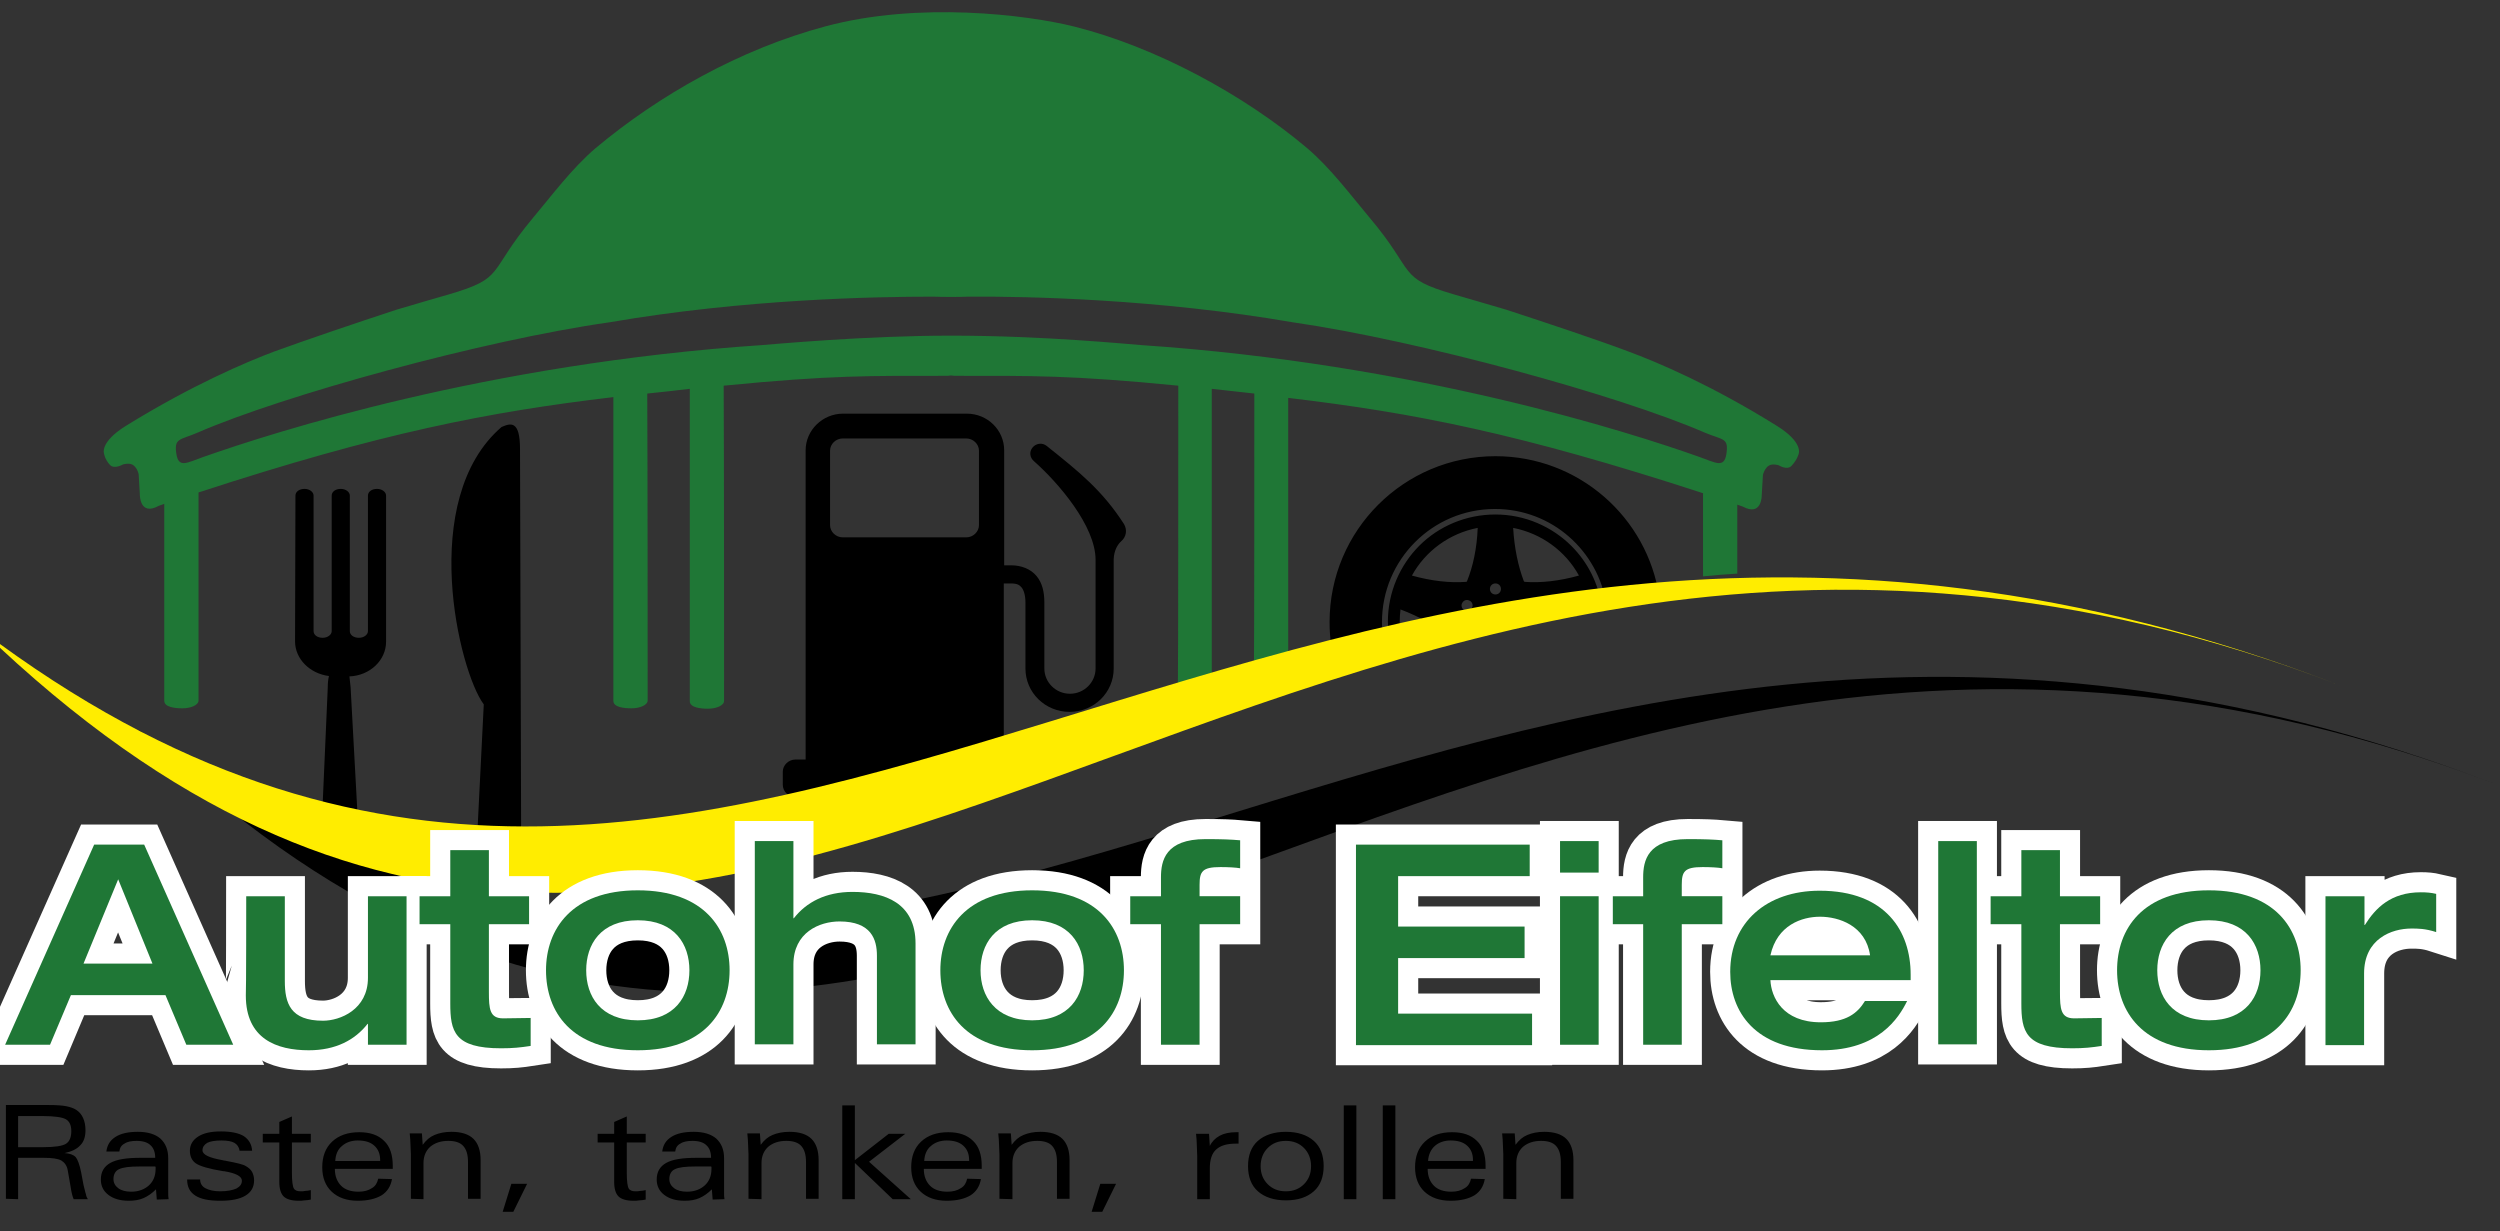 <?xml version="1.0" encoding="utf-8"?>
<!-- Generator: Adobe Illustrator 27.3.1, SVG Export Plug-In . SVG Version: 6.00 Build 0)  -->
<svg version="1.1" id="Ebene_1" xmlns="http://www.w3.org/2000/svg" xmlns:xlink="http://www.w3.org/1999/xlink" x="0px" y="0px"
	 viewBox="0 0 634.6 312.5" enable-background="new 0 0 634.6 312.5" xml:space="preserve">
<rect x="0" y="0" width="634.6" height="312.5" fill="#333333" stroke="none"/>
<path fill="#1F7736" d="M438.2,115.4c-0.6,3.5-2.8,2-6.8,0.6c-17.7-6.3-72-23.7-141.7-28.4c-2.9-0.2-24.8-2.4-48.3-2.4
	c-21.8,0-45.3,2.2-48,2.4C123.5,92.3,69.2,109.8,51.6,116c-4,1.4-6.2,2.9-6.8-0.6c-0.7-4.3,0.8-3.6,5.4-5.6
	c21.6-9.4,72.2-23.4,104.6-28c34.2-5.9,67.4-6.5,82.2-6.5c1.9,0.1,7,0.1,8.9,0c14.8-0.1,48,0.6,82.2,6.5c32.5,4.7,83,18.6,104.6,28
	C437.4,111.8,438.9,111,438.2,115.4 M456.6,115.1c0,0,1.1-2.8-5.4-6.9c-16.8-10.5-30.6-16.3-37.9-19c-7.7-2.9-20.6-7.2-31-10.6
	c-5.3-1.6-9.7-2.8-13-3.8c-14.8-4.3-9.7-5.4-21.6-19.5c-4.7-5.6-10-12.7-15.9-17.7c-16-13.5-38.4-25.7-59.3-30.9
	c-11.7-2.9-39.2-6.4-63,0c-21.7,5.8-42.3,17.5-58.3,30.9c-5.9,5-11.2,12.1-15.9,17.7c-11.8,14.1-6.8,15.2-21.6,19.5
	c-3.4,1-7.7,2.2-13,3.8c-10.4,3.4-23.3,7.8-31,10.6c-7.2,2.7-21.1,8.6-37.9,19c-6.5,4.1-5.4,6.9-5.4,6.9s0.2,1.5,1.5,2.9
	c1.1,1.2,3.3-0.1,3.3-0.1s1.8-0.6,2.8,0.3c1,0.9,1.2,2.2,1.2,2.2l0.3,5.1c0,0-0.1,5.6,4.8,2.9c0.5-0.2,0.9-0.3,1.4-0.5l0,50
	c0,1.6,2.7,1.9,4.6,1.9c2.1,0,4.1-0.8,4.1-2c0-0.8,0-3.8,0-4.8c0-4.4,0-34.8,0-48c46.6-15.2,73.4-20.4,105.3-24.2l0,77.1
	c0,1.6,2.6,1.9,4.6,1.9c2.1,0,4.1-0.8,4.1-2c0-0.8,0-3.8,0-4.8c0-4.3,0-54.9-0.1-73.1c3.9-0.4,7.5-0.8,10.8-1.2l0,79.3
	c0,1.6,2.7,1.9,4.6,1.9c2.1,0,4.1-0.8,4.1-2c0-0.8,0-3.8,0-4.8c0-4.5,0-59.2-0.1-75.2c27.4-2.7,37.5-2.5,56.1-2.5
	c0.6,0,1.1,0,1.6-0.1c0.5,0.1,1,0.1,1.6,0.1c18.6,0,28.7-0.2,56.1,2.5c0,16.1,0,70.8-0.1,75.2c0,0.9,0,3.3,0,4.4
	c3.3-0.9,6.2-1.8,8.6-2.6l0-76.2c3.4,0.4,7,0.8,10.8,1.2c0,16.8,0,61.1-0.1,71.3c2.5-0.9,5.4-1.9,8.7-2.9l0-67.3
	c32,3.8,58.7,9,105.3,24.2c0,5.2,0,13.1,0,21.1c2.9-0.3,5.7-0.5,8.7-0.7l0-17.5c0.5,0.2,0.9,0.3,1.4,0.5c4.9,2.6,4.8-2.9,4.8-2.9
	l0.3-5.1c0,0,0.2-1.2,1.2-2.2c1-0.9,2.8-0.3,2.8-0.3s2.2,1.4,3.3,0.1C456.3,116.6,456.6,115.1,456.6,115.1z"/>
<path d="M358.4,146.1c3.4-6.2,9.5-10.7,16.7-12.1c-0.2,5.2-1.2,9.8-2.7,13.5c0,0.1-0.1,0.2-0.3,0.2
	C368.1,148,363.4,147.5,358.4,146.1 M371.2,153c0.4-0.7,1.2-0.9,1.9-0.5c0.7,0.4,0.9,1.2,0.5,1.9c-0.4,0.7-1.2,0.9-1.9,0.5
	C371,154.5,370.8,153.6,371.2,153z M378.2,149.5c0-0.8,0.6-1.4,1.4-1.4s1.4,0.6,1.4,1.4c0,0.8-0.6,1.4-1.4,1.4
	S378.2,150.3,378.2,149.5z M384.1,134c7.2,1.4,13.3,5.9,16.7,12.1c-5,1.4-9.7,1.9-13.7,1.6c-0.2,0-0.2-0.1-0.3-0.2
	C385.4,143.8,384.4,139.2,384.1,134z M386.2,152.5c0.7-0.4,1.5-0.2,1.9,0.5c0.4,0.7,0.2,1.5-0.5,1.9c-0.7,0.4-1.5,0.2-1.9-0.5
	C385.3,153.7,385.5,152.8,386.2,152.5z M360.3,138.5c-4.9,4.9-8,11.8-8,19.3c0,2.8,0.4,5.5,1.2,8c1-0.3,1.9-0.6,2.9-0.8
	c-0.7-2.3-1.1-4.7-1.1-7.2c0-1.1,0.1-2.1,0.2-3.1c4.8,1.8,9,4.2,12.1,6.8c0.1,0.1,0.1,0.2,0.1,0.4c0,0.1,0,0.1-0.1,0.2
	c1.2-0.3,2.4-0.6,3.7-0.9c0.1-0.1,0.2-0.2,0.3-0.3c0.4-0.2,0.8-0.2,1.2-0.1c1.2-0.3,2.4-0.6,3.7-0.9c-0.4-0.6-0.6-1.3-0.6-2
	c0-2,1.6-3.7,3.7-3.7c2,0,3.7,1.6,3.7,3.7c0,0.2,0,0.3,0,0.5c7.4-1.6,15.2-3.2,23.3-4.5c-0.9-5.9-3.6-11.2-7.7-15.3
	c-4.9-4.9-11.8-8-19.3-8S365.2,133.6,360.3,138.5z M98,162.9c0-12.3,0-24.7,0-37.1c0-0.9-1-1.7-2.3-1.7c-1.3,0-2.3,0.7-2.3,1.7
	c0,11.4,0,23,0,34.4c0,0.9-1,1.7-2.3,1.7c-1.3,0-2.3-0.7-2.3-1.7c0-11.5,0-23,0-34.4c0-0.9-1-1.7-2.3-1.7c-1.3,0-2.3,0.7-2.3,1.7
	v0.5h0v33.9c0,0.9-1,1.7-2.3,1.7c-1.3,0-2.3-0.7-2.3-1.7c0-11.5,0-23,0-34.4c0-0.9-1-1.7-2.3-1.7c-1.3,0-2.3,0.7-2.3,1.7
	c0,12.3-0.1,24.7-0.1,37c0,4.5,3.8,8.2,8.6,8.8c-0.2,0.9-0.3,1.8-0.3,3L81.6,211c3.2,0.8,6.4,1.5,9.5,2.1L89,174.5
	c-0.1-1-0.2-1.9-0.3-2.8C93.9,171.5,98,167.6,98,162.9z M132.3,217.3L132,114c0-7.4-2.4-6.6-4.7-5.6c-21.3,18.4-10.8,62-4.5,70.4
	l-1.9,38C125,217.1,128.8,217.2,132.3,217.3z M248.5,133.3c0,1.7-1.5,3.1-3.2,3.1h-31.4c-1.7,0-3.2-1.4-3.2-3.1v-18.9
	c0-1.7,1.5-3.1,3.2-3.1h31.4c1.7,0,3.2,1.4,3.2,3.1L248.5,133.3L248.5,133.3z M284.6,137.4c1.3-1.1,1.6-2.9,0.7-4.4
	c-5.5-8.5-11.2-13.1-19.6-19.8c-1.1-0.9-2.7-0.7-3.6,0.4c-0.9,1.1-0.7,2.6,0.4,3.5c6.1,5.4,15.6,16.4,15.6,25s0,27.6,0,27.6
	c0,3.5-2.9,6.4-6.5,6.4c-3.6,0-6.5-2.9-6.5-6.4V153c0-2.7-0.5-5-2-6.8c-1.5-1.8-3.9-2.7-6.4-2.7c-0.5,0-1.2,0-1.8,0v-29.2
	c0-5.1-4.2-9.3-9.5-9.3h-31.4c-5.2,0-9.5,4.2-9.5,9.3v78.5h-2.6c-1.7,0-3.2,1.4-3.2,3.1v3.3c0,1.7,1.4,3.1,3.2,3.1h19.7
	c12.2-2.9,25-6,37.4-9.1c-0.5-0.3-1-0.4-1.6-0.4h-2.6v-44.7c0.6,0,1.3,0,1.8,0c1.6,0,2.2,0.4,2.7,1c0.5,0.6,1,1.8,1,3.9v16.7
	c0,6.1,5,11,11.2,11c6.2,0,11.2-4.9,11.2-11c0,0,0-26.1,0-27.8C282.8,139.7,283.7,138.2,284.6,137.4z M421.2,151.6
	c-3-20.3-20.5-35.8-41.6-35.8c-23.2,0-42.1,18.8-42.1,42.1c0,4.3,0.6,8.4,1.8,12.3c3.9-1.2,8.2-2.6,12.8-3.9
	c-0.8-2.7-1.3-5.5-1.3-8.4c0-15.8,12.8-28.7,28.7-28.7c14.4,0,26.2,10.6,28.3,24.4C412.3,152.9,416.7,152.2,421.2,151.6z"/>
<path d="M35.1,185.2C230.6,333,363,94.7,634.1,199.3C363,94.7,229.4,372.5,35.1,185.2"/>
<path fill="#FFED00" d="M-4.7,160c195.5,147.7,327.9-90.6,599,14.1C323.1,69.4,189.6,347.2-4.7,160"/>
<path fill="none" stroke="#FFFFFF" stroke-width="16.067" d="M446.2,239.8"/>
<path fill="none" stroke="#FFFFFF" stroke-width="16.067" d="M520.1,252.8"/>
<path fill="none" stroke="#FFFFFF" stroke-width="1.148" d="M446.2,239.8"/>
<path fill="none" stroke="#FFFFFF" stroke-width="1.148" d="M520.1,252.8"/>
<path d="M384.9,304.4v-9.2c0-1.7,0.6-3.1,1.7-4.1c1.2-1,2.7-1.5,4.6-1.5c1.7,0,3,0.4,3.8,1.3c0.8,0.9,1.2,2.2,1.2,4.1v9.3h3.2v-9.8
	c0-2.4-0.6-4.2-1.8-5.4c-1.2-1.2-3.1-1.8-5.6-1.8c-1.7,0-3.1,0.3-4.3,0.8c-1.2,0.5-2.1,1.3-3,2.5l-0.2-2.9h-3.2
	c0.1,1.1,0.2,2,0.2,2.9s0.1,1.7,0.1,2.4v11.3L384.9,304.4 M373.4,299.2c-0.2,1-0.7,1.9-1.6,2.4c-0.9,0.6-2,0.9-3.4,0.9
	c-1.9,0-3.4-0.5-4.4-1.5c-1-1-1.6-2.4-1.6-4.3h14.7c0-0.1,0-0.2,0-0.4c0-0.2,0-0.3,0-0.4c0-2.7-0.7-4.9-2.2-6.3
	c-1.5-1.5-3.6-2.2-6.3-2.2c-2.9,0-5.2,0.8-6.9,2.4c-1.7,1.6-2.5,3.8-2.5,6.5c0,2.6,0.8,4.7,2.4,6.2c1.6,1.5,3.8,2.3,6.6,2.3
	c2.6,0,4.6-0.5,6.1-1.4c1.4-0.9,2.3-2.3,2.6-4.1L373.4,299.2L373.4,299.2z M364.2,290.9c1-0.9,2.4-1.4,4-1.4c1.8,0,3.2,0.4,4.2,1.3
	c1,0.9,1.5,2.1,1.5,3.7v0.2h-11.4C362.6,293.1,363.2,291.8,364.2,290.9z M351,304.4h3.2v-23.8H351V304.4z M341.1,304.4h3.2v-23.8
	h-3.2V304.4z M321.8,291.4c1.2-1.2,2.7-1.8,4.6-1.8c1.9,0,3.4,0.6,4.6,1.8c1.2,1.2,1.8,2.8,1.8,4.6c0,1.9-0.6,3.4-1.8,4.6
	c-1.2,1.2-2.7,1.8-4.6,1.8s-3.4-0.6-4.6-1.8c-1.2-1.2-1.8-2.7-1.8-4.6C320,294.2,320.6,292.6,321.8,291.4z M319.3,289.6
	c-1.7,1.5-2.5,3.7-2.5,6.4c0,2.7,0.8,4.9,2.5,6.4c1.7,1.5,4.1,2.3,7.1,2.3c3.1,0,5.4-0.8,7.1-2.3c1.7-1.5,2.5-3.7,2.5-6.4
	c0-2.7-0.8-4.9-2.5-6.4c-1.7-1.5-4.1-2.3-7.1-2.3C323.4,287.3,321,288.1,319.3,289.6z M307.1,304.4v-7.8c0-2.2,0.5-3.8,1.6-4.8
	c1.1-1,2.7-1.5,5-1.5h0.7v-2.9h-0.6c-1.7,0-3.1,0.3-4.2,0.9c-1.1,0.6-2,1.5-2.5,2.6l-0.2-3.1h-3.3c0.1,1,0.2,2,0.2,2.9
	c0,0.9,0.1,1.9,0.1,2.7v11H307.1L307.1,304.4z M279.8,307.6l3.5-7.1h-4l-2.2,7.1H279.8z M257,304.4v-9.2c0-1.7,0.6-3.1,1.7-4.1
	c1.2-1,2.7-1.5,4.6-1.5c1.7,0,3,0.4,3.8,1.3c0.8,0.9,1.2,2.2,1.2,4.1v9.3h3.2v-9.8c0-2.4-0.6-4.2-1.8-5.4c-1.2-1.2-3.1-1.8-5.6-1.8
	c-1.7,0-3.1,0.3-4.3,0.8s-2.1,1.3-3,2.5l-0.2-2.9h-3.2c0.1,1.1,0.2,2,0.2,2.9c0,0.9,0.1,1.7,0.1,2.4v11.3L257,304.4L257,304.4z
	 M245.5,299.2c-0.2,1-0.7,1.9-1.6,2.4c-0.9,0.6-2,0.9-3.4,0.9c-1.9,0-3.4-0.5-4.4-1.5c-1-1-1.6-2.4-1.6-4.3h14.7c0-0.1,0-0.2,0-0.4
	c0-0.2,0-0.3,0-0.4c0-2.7-0.7-4.9-2.2-6.3c-1.5-1.5-3.6-2.2-6.3-2.2c-2.9,0-5.2,0.8-6.9,2.4c-1.7,1.6-2.5,3.8-2.5,6.5
	c0,2.6,0.8,4.7,2.4,6.2c1.6,1.5,3.8,2.3,6.6,2.3c2.6,0,4.6-0.5,6.1-1.4c1.4-0.9,2.3-2.3,2.6-4.1L245.5,299.2L245.5,299.2z
	 M236.3,290.9c1-0.9,2.4-1.4,4-1.4c1.8,0,3.2,0.4,4.2,1.3c1,0.9,1.5,2.1,1.5,3.7v0.2h-11.4C234.7,293.1,235.2,291.8,236.3,290.9z
	 M217,304.4v-9.2l9.6,9.2h4.6l-10.6-9.5l9.2-7.1h-4.2l-8.6,6.7v-13.9h-3.2v23.8L217,304.4L217,304.4z M193.3,304.4v-9.2
	c0-1.7,0.6-3.1,1.7-4.1c1.2-1,2.7-1.5,4.6-1.5c1.7,0,3,0.4,3.8,1.3c0.8,0.9,1.2,2.2,1.2,4.1v9.3h3.2v-9.8c0-2.4-0.6-4.2-1.8-5.4
	c-1.2-1.2-3.1-1.8-5.6-1.8c-1.7,0-3.1,0.3-4.3,0.8c-1.2,0.5-2.1,1.3-3,2.5l-0.2-2.9h-3.2c0.1,1.1,0.2,2,0.2,2.9
	c0,0.9,0.1,1.7,0.1,2.4v11.3L193.3,304.4L193.3,304.4z M183.9,304.4c-0.1-0.5-0.1-1.1-0.1-1.7c0-0.6,0-1.3,0-2V294
	c0-2.2-0.7-3.8-2-5c-1.3-1.1-3.2-1.7-5.7-1.7c-2.4,0-4.3,0.4-5.7,1.3s-2.1,2.1-2.3,3.7l3.3,0c0.1-0.9,0.5-1.6,1.3-2
	c0.7-0.5,1.8-0.7,3.1-0.7c1.6,0,2.8,0.4,3.5,1.1c0.8,0.7,1.2,1.8,1.2,3.2h-3.7c-3.6,0-6.1,0.4-7.7,1.3c-1.6,0.9-2.4,2.3-2.4,4.2
	c0,1.6,0.6,2.9,1.9,3.9c1.3,1,3,1.5,5.2,1.5c1.4,0,2.7-0.2,3.8-0.7c1.1-0.5,2.1-1.2,3.1-2.2l0.2,2.6L183.9,304.4L183.9,304.4z
	 M180.6,296.3c0,0.1,0,0.3,0,0.4c0,1.8-0.6,3.2-1.7,4.2c-1.1,1-2.6,1.6-4.5,1.6c-1.4,0-2.5-0.3-3.3-0.9c-0.8-0.6-1.2-1.4-1.2-2.3
	c0-1.2,0.5-2.1,1.4-2.5c1-0.5,2.7-0.7,5.3-0.7h3.8C180.6,296.1,180.6,296.2,180.6,296.3z M155.9,284.8v3h-4.2v2.2h4.2V300
	c0,1.8,0.4,3,1.1,3.7c0.7,0.7,2,1.1,3.8,1.1c0.5,0,0.9,0,1.5-0.1c0.5,0,1.1-0.1,1.6-0.2v-2.4c-0.5,0.1-1,0.2-1.4,0.2
	c-0.4,0.1-0.8,0.1-1.2,0.1c-0.8,0-1.4-0.2-1.7-0.7c-0.3-0.5-0.5-1.8-0.5-4v-7.7h4.8v-2.2h-4.8v-4.4L155.9,284.8z M130.3,307.6
	l3.5-7.1h-4l-2.2,7.1H130.3z M107.5,304.4v-9.2c0-1.7,0.6-3.1,1.7-4.1c1.2-1,2.7-1.5,4.6-1.5c1.7,0,3,0.4,3.8,1.3
	c0.8,0.9,1.2,2.2,1.2,4.1v9.3h3.2v-9.8c0-2.4-0.6-4.2-1.8-5.4c-1.2-1.2-3.1-1.8-5.6-1.8c-1.7,0-3.1,0.3-4.3,0.8
	c-1.2,0.5-2.1,1.3-3,2.5l-0.2-2.9H104c0.1,1.1,0.2,2,0.2,2.9c0,0.9,0.1,1.7,0.1,2.4v11.3L107.5,304.4L107.5,304.4z M96,299.2
	c-0.2,1-0.7,1.9-1.6,2.4c-0.9,0.6-2,0.9-3.4,0.9c-1.9,0-3.4-0.5-4.4-1.5c-1-1-1.6-2.4-1.6-4.3h14.7c0-0.1,0-0.2,0-0.4
	c0-0.2,0-0.3,0-0.4c0-2.7-0.7-4.9-2.2-6.3c-1.5-1.5-3.6-2.2-6.3-2.2c-2.9,0-5.2,0.8-6.9,2.4c-1.7,1.6-2.5,3.8-2.5,6.5
	c0,2.6,0.8,4.7,2.4,6.2c1.6,1.5,3.8,2.3,6.6,2.3c2.6,0,4.6-0.5,6.1-1.4c1.4-0.9,2.3-2.3,2.6-4.1L96,299.2L96,299.2z M86.8,290.9
	c1-0.9,2.4-1.4,4-1.4c1.8,0,3.2,0.4,4.2,1.3c1,0.9,1.5,2.1,1.5,3.7v0.2H85.1C85.2,293.1,85.7,291.8,86.8,290.9z M70.9,284.8v3h-4.2
	v2.2h4.2V300c0,1.8,0.4,3,1.1,3.7c0.7,0.7,2,1.1,3.8,1.1c0.5,0,0.9,0,1.5-0.1c0.5,0,1.1-0.1,1.6-0.2v-2.4c-0.5,0.1-1,0.2-1.4,0.2
	c-0.4,0.1-0.8,0.1-1.2,0.1c-0.8,0-1.4-0.2-1.7-0.7c-0.3-0.5-0.5-1.8-0.5-4v-7.7h4.8v-2.2h-4.8v-4.4L70.9,284.8z M49.6,303.5
	c1.4,0.9,3.5,1.3,6.3,1.3c2.8,0,4.9-0.4,6.4-1.3c1.5-0.9,2.2-2.2,2.2-3.9c0-0.8-0.2-1.5-0.5-2.1c-0.3-0.6-0.9-1.1-1.6-1.5
	c-0.6-0.4-2.2-0.8-4.9-1.3c-0.3-0.1-0.5-0.1-0.6-0.1l-0.4-0.1c-3.4-0.6-5.1-1.4-5.1-2.5c0-0.8,0.4-1.4,1.2-1.9
	c0.8-0.4,2-0.6,3.6-0.6c1.5,0,2.6,0.2,3.3,0.6c0.7,0.4,1.2,1.1,1.3,2H64c-0.1-1.6-0.8-2.8-2.1-3.7c-1.3-0.8-3.3-1.2-5.8-1.2
	c-2.5,0-4.4,0.4-5.8,1.3c-1.4,0.9-2.1,2.1-2.1,3.6c0,1.4,0.5,2.5,1.5,3.2c1,0.7,3.3,1.4,7,2l0.2,0c3,0.5,4.5,1.3,4.5,2.4
	c0,0.9-0.5,1.5-1.4,2c-0.9,0.4-2.3,0.7-4.1,0.7c-1.6,0-2.9-0.3-3.8-0.8c-0.9-0.5-1.3-1.3-1.3-2.2h-3.3
	C47.5,301.3,48.2,302.6,49.6,303.5z M42.8,304.4c-0.1-0.5-0.1-1.1-0.1-1.7c0-0.6,0-1.3,0-2V294c0-2.2-0.7-3.8-2-5
	c-1.3-1.1-3.2-1.7-5.7-1.7c-2.4,0-4.3,0.4-5.7,1.3c-1.4,0.9-2.1,2.1-2.3,3.7l3.3,0c0.1-0.9,0.5-1.6,1.3-2c0.7-0.5,1.8-0.7,3.1-0.7
	c1.6,0,2.8,0.4,3.5,1.1c0.8,0.7,1.2,1.8,1.2,3.2h-3.7c-3.6,0-6.1,0.4-7.7,1.3c-1.6,0.9-2.4,2.3-2.4,4.2c0,1.6,0.6,2.9,1.9,3.9
	c1.3,1,3,1.5,5.2,1.5c1.4,0,2.7-0.2,3.8-0.7c1.1-0.5,2.1-1.2,3.1-2.2l0.2,2.6L42.8,304.4L42.8,304.4z M39.5,296.3c0,0.1,0,0.3,0,0.4
	c0,1.8-0.6,3.2-1.7,4.2c-1.1,1-2.6,1.6-4.5,1.6c-1.4,0-2.5-0.3-3.3-0.9c-0.8-0.6-1.2-1.4-1.2-2.3c0-1.2,0.5-2.1,1.4-2.5
	c1-0.5,2.7-0.7,5.3-0.7h3.8C39.5,296.1,39.5,296.2,39.5,296.3z M4.6,304.4v-10.5h6.5c2.1,0,3.6,0.2,4.5,0.7c0.8,0.5,1.4,1.3,1.6,2.5
	l0.7,4c0.1,0.9,0.3,1.6,0.4,2.1c0.1,0.5,0.3,0.9,0.4,1.2h3.6c-0.2-0.3-0.4-0.7-0.5-1.3c-0.2-0.5-0.3-1.3-0.6-2.3l-0.6-3.2
	c-0.4-2-0.9-3.3-1.4-3.9c-0.6-0.6-1.5-0.9-2.8-1c1.8-0.4,3.1-1,4-2c0.9-0.9,1.3-2.2,1.3-3.8c0-1.2-0.2-2.2-0.6-3.1
	c-0.4-0.9-1-1.6-1.8-2.1c-0.6-0.4-1.5-0.7-2.5-0.9c-1-0.2-2.5-0.3-4.5-0.3H1.5v23.8L4.6,304.4L4.6,304.4z M4.6,283.3h6.2
	c3,0,5,0.3,5.9,0.8c0.9,0.5,1.4,1.5,1.4,3c0,1.5-0.4,2.6-1.3,3.2c-0.9,0.6-2.9,0.9-5.9,0.9H4.6C4.6,291.1,4.6,283.3,4.6,283.3z"/>
<g>
	<g>
		<path fill="#FFFFFF" stroke="#FFFFFF" stroke-width="10.205" d="M23.9,214.4h12.7l22.6,50.8H47.3l-5.3-12.6H18l-5.3,12.6H1.3
			L23.9,214.4z M38.7,244.6l-8.7-21.4l-8.8,21.4H38.7z"/>
		<path fill="#FFFFFF" stroke="#FFFFFF" stroke-width="10.205" d="M62.5,227.5h9.8v21.5c0,5.7,1.4,10.1,9.7,10.1
			c4.3,0,11.4-2.8,11.4-10.9v-20.7h9.8v37.7h-9.8v-5.3h-0.1c-3.2,4.1-8.1,6.7-14.9,6.7c-8.2,0-16-2.9-16-13.9
			C62.5,252.6,62.5,227.5,62.5,227.5z"/>
		<path fill="#FFFFFF" stroke="#FFFFFF" stroke-width="10.205" d="M114.3,234.6h-7.8v-7.1h7.8v-11.7h9.8v11.7h10.2v7.1h-10.2v17.2
			c0,4.3,0.2,6.7,3.6,6.7c2.5,0,4.7-0.1,7-0.1v7.1c-2.6,0.4-4.5,0.6-7.5,0.6c-11.9,0-12.9-4.3-12.9-11.4V234.6z"/>
		<path fill="#FFFFFF" stroke="#FFFFFF" stroke-width="10.205" d="M161.9,226c16.9,0,23.3,9.9,23.3,20.3c0,10.5-6.5,20.3-23.3,20.3
			c-16.9,0-23.3-9.8-23.3-20.3C138.6,235.9,145.1,226,161.9,226z M161.9,259c9.5,0,13.1-6.2,13.1-12.7s-3.6-12.7-13.1-12.7
			c-9.5,0-13.1,6.2-13.1,12.7C148.8,252.8,152.4,259,161.9,259z"/>
		<path fill="#FFFFFF" stroke="#FFFFFF" stroke-width="10.205" d="M191.6,213.5h9.8v19.6h0.1c3.2-4.1,8.1-6.7,14.9-6.7
			c8.2,0,16,2.8,16,13.1v25.6h-9.8v-22.5c0-4.1-1.4-8.7-9.5-8.7c-5.1,0-11.7,2.8-11.7,10.9v20.3h-9.8L191.6,213.5L191.6,213.5z"/>
		<path fill="#FFFFFF" stroke="#FFFFFF" stroke-width="10.205" d="M262,226c16.9,0,23.3,9.9,23.3,20.3c0,10.5-6.5,20.3-23.3,20.3
			c-16.9,0-23.3-9.8-23.3-20.3C238.7,235.9,245.2,226,262,226z M262,259c9.5,0,13.1-6.2,13.1-12.7s-3.6-12.7-13.1-12.7
			c-9.5,0-13.1,6.2-13.1,12.7C248.9,252.8,252.6,259,262,259z"/>
		<path fill="#FFFFFF" stroke="#FFFFFF" stroke-width="10.205" d="M294.7,234.6h-7.8v-7.1h7.8v-4.8c0-4.2,1.1-9.7,11.3-9.7
			c4.3,0,6.5,0.1,8.8,0.3v7.1c-1.1-0.2-3.1-0.3-5-0.3c-4.6,0-5.3,1.1-5.3,4.5v2.9h10.3v7.1h-10.3v30.6h-9.8L294.7,234.6L294.7,234.6
			z"/>
		<path fill="#FFFFFF" stroke="#FFFFFF" stroke-width="10.205" d="M344.2,214.4h44.1v8h-33.4v12.8H387v8h-32.1v14.1h34v8h-44.7
			L344.2,214.4L344.2,214.4z"/>
		<path fill="#FFFFFF" stroke="#FFFFFF" stroke-width="10.205" d="M396,213.5h9.8v8H396V213.5z M396,227.5h9.8v37.7H396V227.5z"/>
		<path fill="#FFFFFF" stroke="#FFFFFF" stroke-width="10.205" d="M417.1,234.6h-7.7v-7.1h7.7v-4.8c0-4.2,1.1-9.7,11.3-9.7
			c4.3,0,6.5,0.1,8.8,0.3v7.1c-1.1-0.2-3.1-0.3-5-0.3c-4.6,0-5.3,1.1-5.3,4.5v2.9h10.3v7.1h-10.3v30.6h-9.8L417.1,234.6L417.1,234.6
			z"/>
		<path fill="#FFFFFF" stroke="#FFFFFF" stroke-width="10.205" d="M449.4,248.8c0.2,4.3,3.1,10.7,12.8,10.7c6.5,0,9.3-2.3,11.2-5.4
			h10.7c-2.1,4.3-7.3,12.5-21.6,12.5c-17.1,0-23.3-9.9-23.3-19.9c0-12.6,9.3-20.6,22.7-20.6c16.8,0,23.1,10.3,23.1,21.3v1.4
			L449.4,248.8L449.4,248.8z M474.7,242.5c-1.1-7.6-8-9.8-12.7-9.8c-4.6,0-10.9,2.1-12.6,9.8H474.7z"/>
		<path fill="#FFFFFF" stroke="#FFFFFF" stroke-width="10.205" d="M492,213.5h9.8v51.6H492V213.5z"/>
		<path fill="#FFFFFF" stroke="#FFFFFF" stroke-width="10.205" d="M513.1,234.6h-7.8v-7.1h7.8v-11.7h9.8v11.7h10.2v7.1h-10.2v17.2
			c0,4.3,0.2,6.7,3.6,6.7c2.5,0,4.7-0.1,7-0.1v7.1c-2.6,0.4-4.5,0.6-7.5,0.6c-11.9,0-12.9-4.3-12.9-11.4L513.1,234.6L513.1,234.6z"
			/>
		<path fill="#FFFFFF" stroke="#FFFFFF" stroke-width="10.205" d="M560.7,226c16.9,0,23.3,9.9,23.3,20.3c0,10.5-6.5,20.3-23.3,20.3
			s-23.3-9.8-23.3-20.3C537.4,235.9,543.8,226,560.7,226z M560.7,259c9.5,0,13.1-6.2,13.1-12.7s-3.6-12.7-13.1-12.7
			c-9.5,0-13.1,6.2-13.1,12.7C547.6,252.8,551.2,259,560.7,259z"/>
		<path fill="#FFFFFF" stroke="#FFFFFF" stroke-width="10.205" d="M590.4,227.5h9.8v7.3h0.1c2.7-4.3,6.6-8.3,14.2-8.3
			c1.5,0,2.6,0.1,3.9,0.4v9.7c-2.8-0.9-4.6-0.9-6.3-0.9c-5,0-12,2.6-12,11.4v18.2h-9.8V227.5z"/>
	</g>
	<g>
		<path fill="#1F7736" d="M23.9,214.4h12.7l22.6,50.8H47.3l-5.3-12.6H18l-5.3,12.6H1.3L23.9,214.4z M38.7,244.6l-8.7-21.4l-8.8,21.4
			H38.7z"/>
		<path fill="#1F7736" d="M62.5,227.5h9.8v21.5c0,5.7,1.4,10.1,9.7,10.1c4.3,0,11.4-2.8,11.4-10.9v-20.7h9.8v37.7h-9.8v-5.3h-0.1
			c-3.2,4.1-8.1,6.7-14.9,6.7c-8.2,0-16-2.9-16-13.9C62.5,252.6,62.5,227.5,62.5,227.5z"/>
		<path fill="#1F7736" d="M114.3,234.6h-7.8v-7.1h7.8v-11.7h9.8v11.7h10.2v7.1h-10.2v17.2c0,4.3,0.2,6.7,3.6,6.7
			c2.5,0,4.7-0.1,7-0.1v7.1c-2.6,0.4-4.5,0.6-7.5,0.6c-11.9,0-12.9-4.3-12.9-11.4V234.6z"/>
		<path fill="#1F7736" d="M161.9,226c16.9,0,23.3,9.9,23.3,20.3c0,10.5-6.5,20.3-23.3,20.3c-16.9,0-23.3-9.8-23.3-20.3
			C138.6,235.9,145.1,226,161.9,226z M161.9,259c9.5,0,13.1-6.2,13.1-12.7s-3.6-12.7-13.1-12.7c-9.5,0-13.1,6.2-13.1,12.7
			C148.8,252.8,152.4,259,161.9,259z"/>
		<path fill="#1F7736" d="M191.6,213.5h9.8v19.6h0.1c3.2-4.1,8.1-6.7,14.9-6.7c8.2,0,16,2.8,16,13.1v25.6h-9.8v-22.5
			c0-4.1-1.4-8.7-9.5-8.7c-5.1,0-11.7,2.8-11.7,10.9v20.3h-9.8L191.6,213.5L191.6,213.5z"/>
		<path fill="#1F7736" d="M262,226c16.9,0,23.3,9.9,23.3,20.3c0,10.5-6.5,20.3-23.3,20.3c-16.9,0-23.3-9.8-23.3-20.3
			C238.7,235.9,245.2,226,262,226z M262,259c9.5,0,13.1-6.2,13.1-12.7s-3.6-12.7-13.1-12.7c-9.5,0-13.1,6.2-13.1,12.7
			C248.9,252.8,252.6,259,262,259z"/>
		<path fill="#1F7736" d="M294.7,234.6h-7.8v-7.1h7.8v-4.8c0-4.2,1.1-9.7,11.3-9.7c4.3,0,6.5,0.1,8.8,0.3v7.1
			c-1.1-0.2-3.1-0.3-5-0.3c-4.6,0-5.3,1.1-5.3,4.5v2.9h10.3v7.1h-10.3v30.6h-9.8L294.7,234.6L294.7,234.6z"/>
		<path fill="#1F7736" d="M344.2,214.4h44.1v8h-33.4v12.8H387v8h-32.1v14.1h34v8h-44.7L344.2,214.4L344.2,214.4z"/>
		<path fill="#1F7736" d="M396,213.5h9.8v8H396V213.5z M396,227.5h9.8v37.7H396V227.5z"/>
		<path fill="#1F7736" d="M417.1,234.6h-7.7v-7.1h7.7v-4.8c0-4.2,1.1-9.7,11.3-9.7c4.3,0,6.5,0.1,8.8,0.3v7.1
			c-1.1-0.2-3.1-0.3-5-0.3c-4.6,0-5.3,1.1-5.3,4.5v2.9h10.3v7.1h-10.3v30.6h-9.8L417.1,234.6L417.1,234.6z"/>
		<path fill="#1F7736" d="M449.4,248.8c0.2,4.3,3.1,10.7,12.8,10.7c6.5,0,9.3-2.3,11.2-5.4h10.7c-2.1,4.3-7.3,12.5-21.6,12.5
			c-17.1,0-23.3-9.9-23.3-19.9c0-12.6,9.3-20.6,22.7-20.6c16.8,0,23.1,10.3,23.1,21.3v1.4L449.4,248.8L449.4,248.8z M474.7,242.5
			c-1.1-7.6-8-9.8-12.7-9.8c-4.6,0-10.9,2.1-12.6,9.8H474.7z"/>
		<path fill="#1F7736" d="M492,213.5h9.8v51.6H492V213.5z"/>
		<path fill="#1F7736" d="M513.1,234.6h-7.8v-7.1h7.8v-11.7h9.8v11.7h10.2v7.1h-10.2v17.2c0,4.3,0.2,6.7,3.6,6.7
			c2.5,0,4.7-0.1,7-0.1v7.1c-2.6,0.4-4.5,0.6-7.5,0.6c-11.9,0-12.9-4.3-12.9-11.4L513.1,234.6L513.1,234.6z"/>
		<path fill="#1F7736" d="M560.7,226c16.9,0,23.3,9.9,23.3,20.3c0,10.5-6.5,20.3-23.3,20.3s-23.3-9.8-23.3-20.3
			C537.4,235.9,543.8,226,560.7,226z M560.7,259c9.5,0,13.1-6.2,13.1-12.7s-3.6-12.7-13.1-12.7c-9.5,0-13.1,6.2-13.1,12.7
			C547.6,252.8,551.2,259,560.7,259z"/>
		<path fill="#1F7736" d="M590.4,227.5h9.8v7.3h0.1c2.7-4.3,6.6-8.3,14.2-8.3c1.5,0,2.6,0.1,3.9,0.4v9.7c-2.8-0.9-4.6-0.9-6.3-0.9
			c-5,0-12,2.6-12,11.4v18.2h-9.8V227.5z"/>
	</g>
</g>
</svg>
